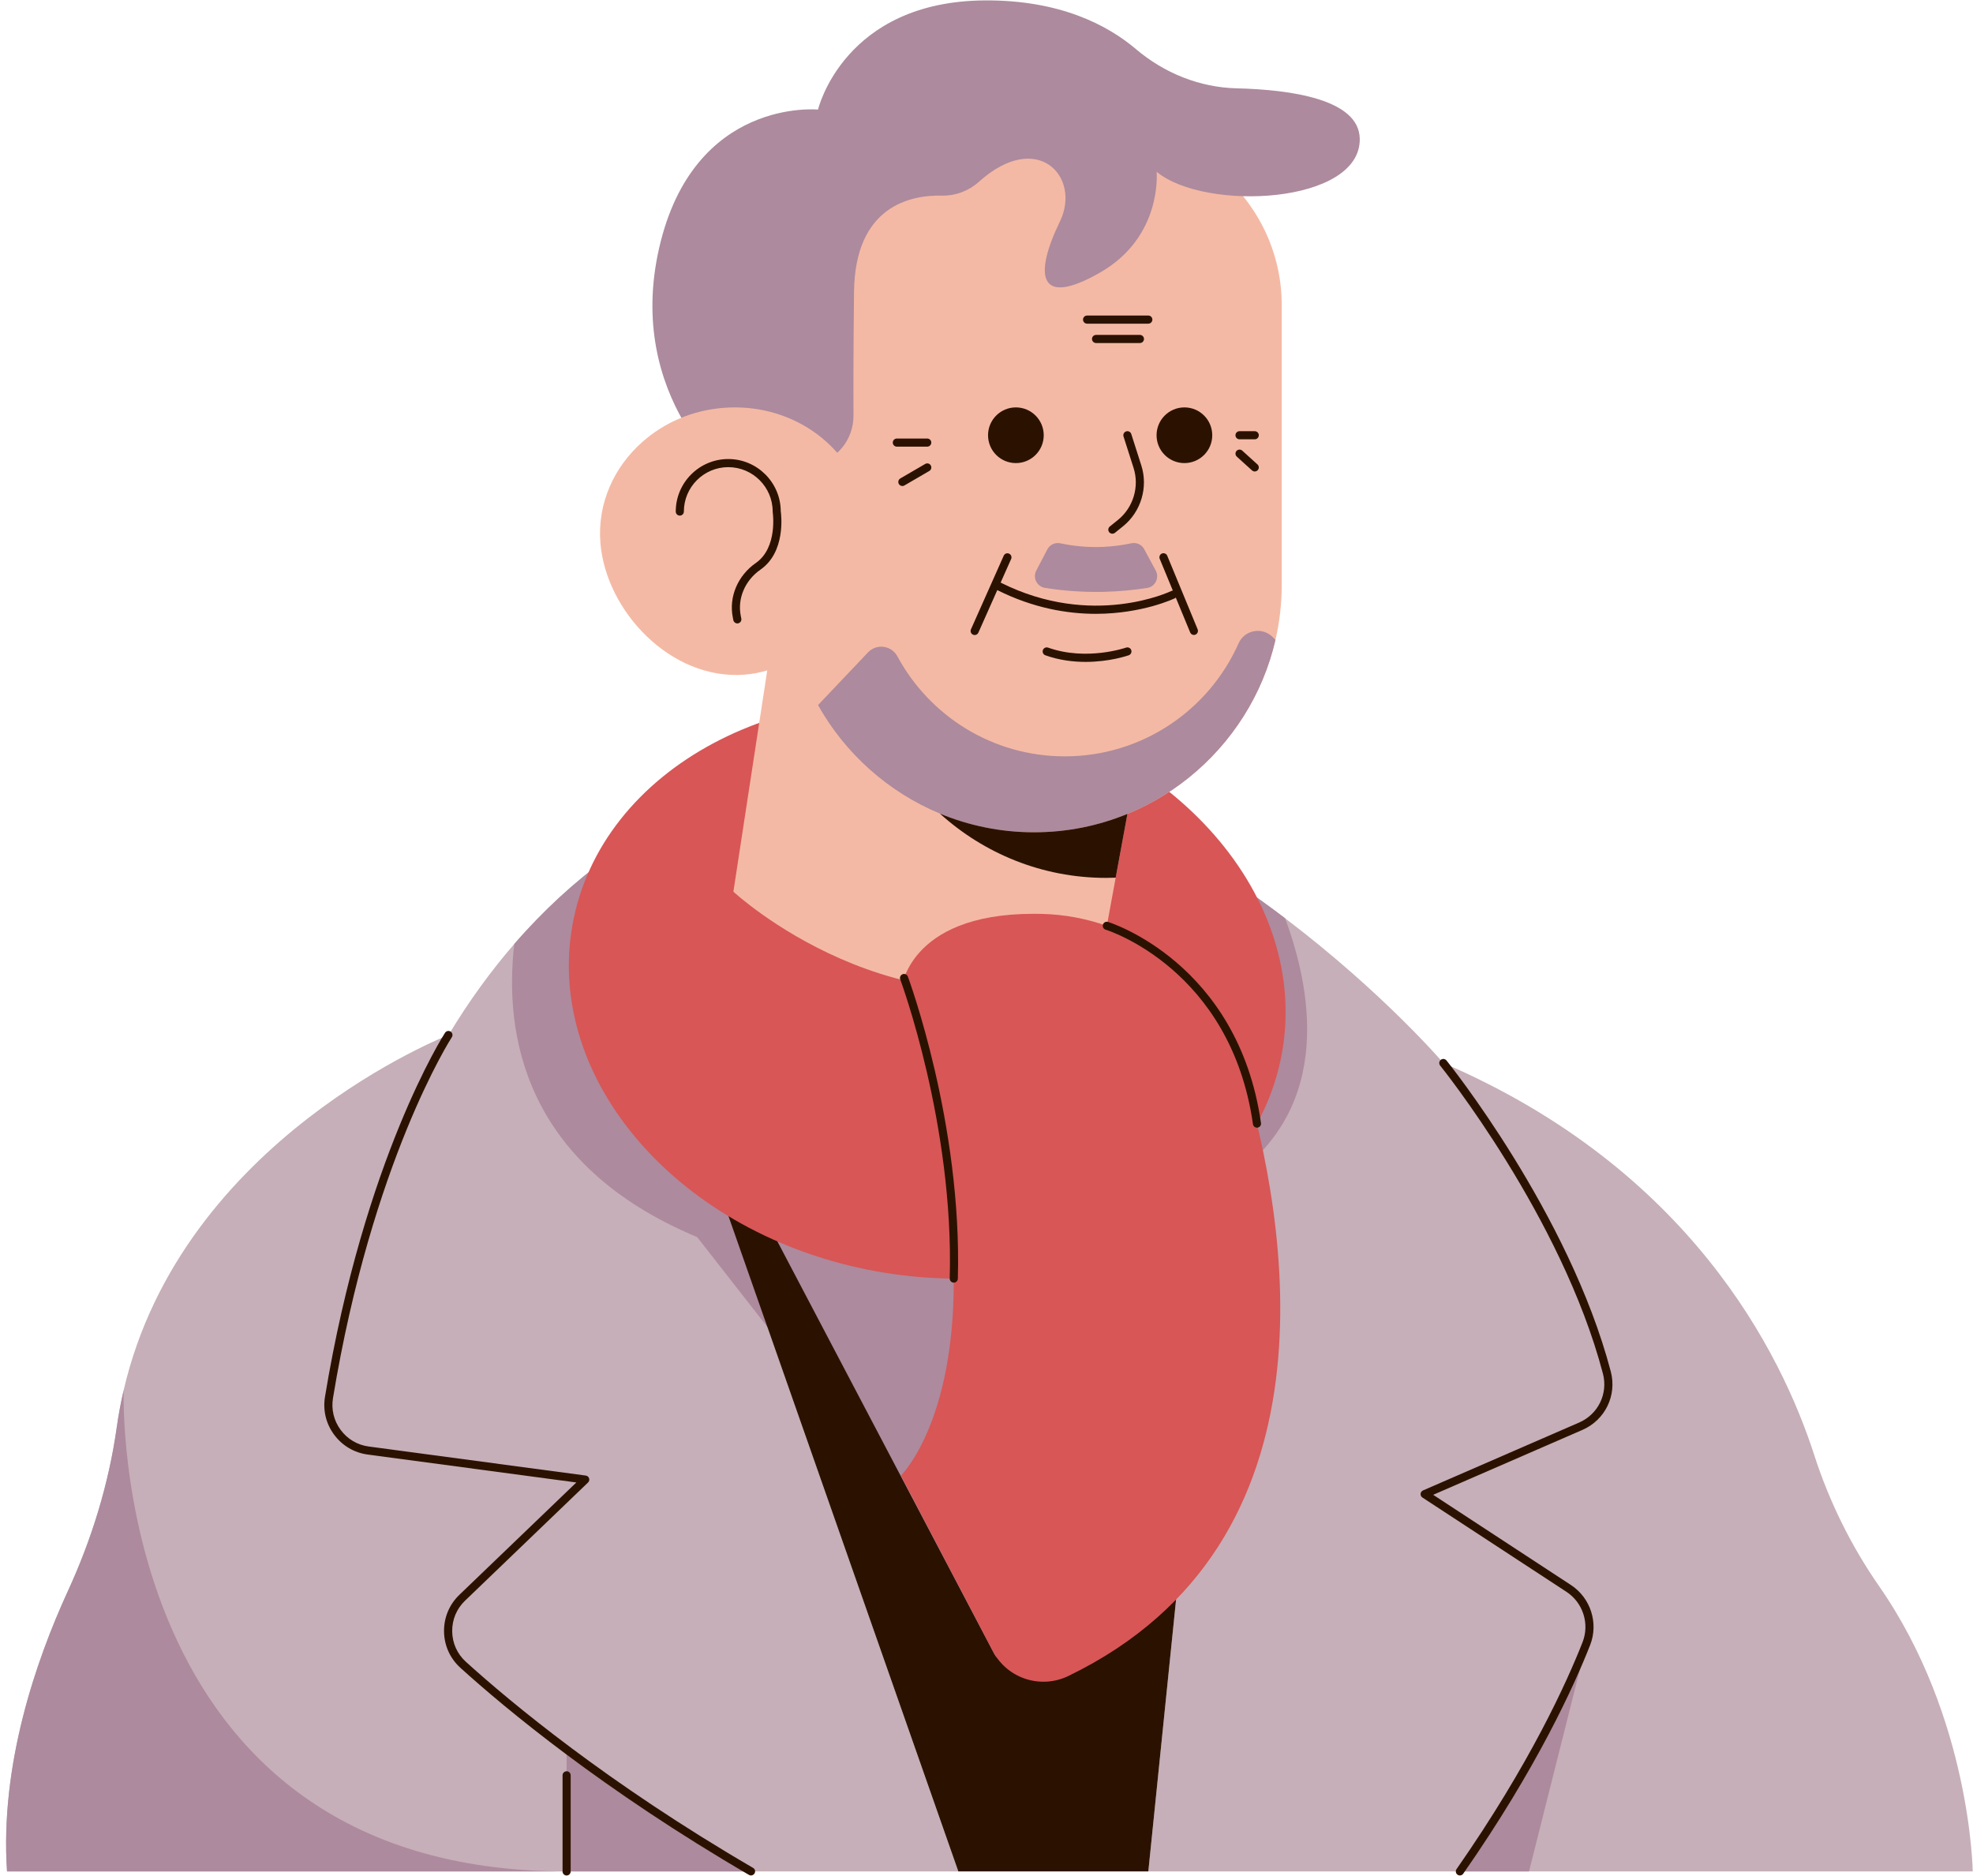 <?xml version="1.0" encoding="UTF-8"?><svg xmlns="http://www.w3.org/2000/svg" xmlns:xlink="http://www.w3.org/1999/xlink" height="462.1" preserveAspectRatio="xMidYMid meet" version="1.0" viewBox="-1.5 -0.1 486.1 462.1" width="486.1" zoomAndPan="magnify"><g id="change1_1"><path d="M298.65,292.15l5.24-51.3l-27.12,4.82l-85.37,15.18l-25.4,4.51l21.56,61.45l47.05,134.15H0.23 c-1.76-26.21,7.12-51.92,14.98-69.04c5.89-12.82,10.08-26.38,12.05-40.35c0.44-3.15,1.02-6.21,1.71-9.19 c14.4-62,80.03-87.48,80.03-87.48c5.09-8.46,10.54-15.9,16.21-22.44c14.53-16.75,30.51-27.6,45.67-34.59 c34.1-15.71,64.06-11.91,64.06-11.91c8.78,2.15,17.27,4.98,25.38,8.3c21.16,8.62,39.82,20.49,54.8,31.87 c24.33,18.47,38.98,35.66,38.98,35.66c60.64,26.06,83.23,71.33,91.38,96.57c3.71,11.5,9.1,22.42,16,32.34 c22.6,32.52,23.05,70.26,23.05,70.26H281.42L298.65,292.15z" fill="#C6AFB8"/></g><g id="change2_1"><path d="M191.4,260.85l2.87,74.56l-6.71-8.6l-17.29-22.13c-42.68-17.82-47.64-49.97-45.06-72.22 c14.53-16.75,30.51-27.6,45.67-34.59l19.14,27.15L191.4,260.85z M260.32,194.26l16.45,51.41l15.89,49.67c2.15-1,4.14-2.07,5.99-3.19 c28.37-17.13,23.53-46.94,16.47-66.02C300.14,214.75,281.48,202.88,260.32,194.26z M359.04,460.96h16.17l14.14-56.13 C384.51,420.8,371.27,442.75,359.04,460.96z M138.1,460.96h45.45c-15.3-9.29-30.76-16.63-45.45-29.78V460.96z M28.97,342.38 c-0.69,2.98-1.27,6.04-1.71,9.19c-1.97,13.97-6.16,27.53-12.05,40.35c-7.86,17.12-16.74,42.83-14.98,69.04H138.1 C24.74,460.96,28.97,342.38,28.97,342.38z" fill="#AD8A9D"/></g><g id="change3_1"><path d="M303.89,240.85l-22.47,220.11h-46.81L166,265.36L303.89,240.85z" fill="#2B1200"/></g><g id="change2_2"><path d="M249.08,261.79v144.29c0,3.08-4.13,4.1-5.57,1.37l-53.49-101.73L249.08,261.79z" fill="#AD8A9D"/></g><g id="change4_1"><path d="M314.31,259.49c-7.02,38.41-51.82,62.4-100.07,53.59c-48.25-8.81-81.67-47.1-74.66-85.51 c7.02-38.41,51.82-62.4,100.07-53.59S321.33,221.08,314.31,259.49z" fill="#D85656"/></g><g id="change5_1"><path d="M314.29,75.04v68.89c0,4.67-0.53,9.22-1.54,13.6c-6.22,27.07-30.58,47.42-59.47,47.42 c-8.21,0-16.05-1.64-23.21-4.61c-12.74-5.29-23.34-14.78-30.03-26.73c-4.95-8.79-7.77-18.92-7.77-29.68V93.34 c0-33.56,27.45-61.01,61.01-61.01h18.3c12.15,0,23.15,5.14,30.95,13.35C309.8,53.35,314.29,63.69,314.29,75.04z" fill="#F4B9A4"/></g><g id="change2_3"><path d="M239.66,44.7c-2.49,2.24-5.73,3.46-9.08,3.39c-7.75-0.17-21.43,2.54-21.67,23.74 c-0.16,14.12-0.17,23.98-0.13,30.44c0.03,5.88-4.06,10.96-9.81,12.18l-19.78,4.19c0,0-26.79-20.6-18.28-57.7 s39.13-34.04,39.13-34.04S206.35,0.17,241.25,0c18.49-0.09,30.19,6.13,37.11,11.99c6.98,5.92,15.68,9.45,24.83,9.67 c13.37,0.33,30.12,2.68,30.32,12.38c0.34,16.17-38.17,18.05-50.05,8.17c0,0,1.54,16-13.95,24.85c-15.49,8.85-16.16,0.36-9.87-12.6 C264.95,43.51,254.14,31.68,239.66,44.7z" fill="#AD8A9D"/></g><g id="change5_2"><path d="M283.46,161.36l-7.19,39.06l-2.89,15.71l-4.21,22.85c-49.54,18.21-89.98-19.4-89.98-19.4l8.34-54.51 c-1.8,0.53-3.65,0.89-5.57,1.04c-18.1,1.43-34.21-15.59-35.54-32.52c-0.76-9.66,3.35-18.65,10.37-24.83 c5.28-4.69,12.22-7.78,19.99-8.38c7.98-0.63,15.5,1.46,21.53,5.43c7.66,5.05,12.92,13.16,13.66,22.62 c0.6,7.62-1.76,15.72-6.18,22.46L283.46,161.36z" fill="#F4B9A4"/></g><g id="change2_4"><path d="M312.75,157.53c-6.22,27.07-30.58,47.42-59.47,47.42c-8.21,0-16.05-1.64-23.21-4.61 c-12.74-5.29-23.34-14.78-30.03-26.73l12.31-12.98c2.12-2.24,5.79-1.73,7.26,0.99c7.91,14.66,23.41,24.62,41.23,24.62 c19.1,0,35.52-11.43,42.81-27.83c1.47-3.31,5.79-4.14,8.37-1.59L312.75,157.53z M280.42,135.22c-0.61-1.14-1.9-1.75-3.17-1.48 c-2.05,0.44-4.42,0.79-7.07,0.9c-4.07,0.17-7.62-0.29-10.44-0.89c-1.29-0.27-2.6,0.34-3.21,1.51c-0.91,1.74-1.81,3.48-2.72,5.22 c-0.93,1.79,0.17,3.94,2.16,4.26c4.13,0.65,8.98,1.09,14.38,0.97c3.95-0.09,7.57-0.46,10.79-0.96c1.99-0.31,3.06-2.51,2.1-4.29 C282.3,138.71,281.36,136.96,280.42,135.22z" fill="#AD8A9D"/></g><g id="change4_2"><path d="M220.48,243.96c0,0,1.37-18.93,32.68-18.93c0.65,0,1.3,0.01,1.93,0.02c22.99,0.52,42.88,16.15,49.47,38.18 c11.35,37.97,25.01,116.7-42.82,149.57c-6.84,3.32-15.09,0.64-18.61-6.1l-22.65-43.29C220.48,363.41,249.76,335.15,220.48,243.96z" fill="#D85656"/></g><g id="change3_2"><path d="M276.27,200.42l-2.89,15.71c-0.8,0.03-1.6,0.05-2.4,0.05c-15.7,0-30.07-6.02-40.91-15.84 c7.16,2.97,15,4.61,23.21,4.61C261.4,204.95,269.17,203.34,276.27,200.42z M248.79,100.27c-3.79,0-6.86,3.07-6.86,6.86 s3.07,6.86,6.86,6.86c3.79,0,6.86-3.07,6.86-6.86S252.57,100.27,248.79,100.27z M290.31,100.27c-3.79,0-6.86,3.07-6.86,6.86 s3.07,6.86,6.86,6.86s6.86-3.07,6.86-6.86S294.1,100.27,290.31,100.27z M190.86,125.85c0.14,1.01,1.23,10.06-5,14.39 c-3.81,2.65-5.71,7.12-4.85,11.39l0.13,0.66c0.11,0.54-0.24,1.07-0.78,1.18c-0.07,0.01-0.13,0.02-0.2,0.02 c-0.47,0-0.88-0.33-0.98-0.8l-0.13-0.66c-1.02-5.05,1.2-10.32,5.67-13.43c5.45-3.79,4.17-12.43,4.16-12.52 c-0.01-0.05-0.01-0.1-0.01-0.15c0-6.03-4.91-10.94-10.94-10.94s-10.94,4.91-10.94,10.94c0,0.55-0.45,1-1,1s-1-0.45-1-1 c0-7.13,5.8-12.94,12.94-12.94C185.03,112.99,190.82,118.75,190.86,125.85z M273.94,127.99l-2.01,1.62 c-0.43,0.35-0.5,0.98-0.15,1.41c0.2,0.24,0.49,0.37,0.78,0.37c0.22,0,0.44-0.07,0.63-0.22l2.01-1.62c4.41-3.56,6.22-9.59,4.49-14.99 l-2.47-7.73c-0.17-0.53-0.73-0.82-1.26-0.65c-0.53,0.17-0.82,0.73-0.65,1.26l2.47,7.73C279.26,119.78,277.72,124.94,273.94,127.99z M287.99,147.28c0.08-0.04,0.13-0.1,0.2-0.15l3.54,8.58c0.16,0.39,0.53,0.62,0.92,0.62c0.13,0,0.26-0.02,0.38-0.08 c0.51-0.21,0.75-0.8,0.54-1.31l-7.49-18.13c-0.21-0.51-0.8-0.75-1.31-0.54c-0.51,0.21-0.75,0.8-0.54,1.31l3.23,7.82 c-0.12,0.01-0.25,0.04-0.37,0.1c-0.19,0.09-19.42,9.31-42.06-2.07l2.59-5.81c0.22-0.5,0-1.1-0.51-1.32c-0.51-0.23-1.1,0-1.32,0.51 l-8.07,18.13c-0.22,0.5,0,1.1,0.51,1.32c0.13,0.06,0.27,0.09,0.41,0.09c0.38,0,0.75-0.22,0.91-0.59l4.66-10.48 c8.9,4.46,17.29,5.85,24.31,5.85C280.07,151.1,287.86,147.34,287.99,147.28z M227.95,108.94c0-0.55-0.45-1-1-1h-7.49 c-0.55,0-1,0.45-1,1s0.45,1,1,1h7.49C227.5,109.94,227.95,109.49,227.95,108.94z M221.33,119.5l6.13-3.57 c0.48-0.28,0.64-0.89,0.36-1.37c-0.28-0.48-0.89-0.64-1.37-0.36l-6.13,3.57c-0.48,0.28-0.64,0.89-0.36,1.37 c0.19,0.32,0.52,0.5,0.86,0.5C220.99,119.64,221.17,119.6,221.33,119.5z M303.89,108.13h3.75c0.55,0,1-0.45,1-1s-0.45-1-1-1h-3.75 c-0.55,0-1,0.45-1,1S303.33,108.13,303.89,108.13z M304.56,110.92c-0.41-0.37-1.04-0.34-1.41,0.07c-0.37,0.41-0.34,1.04,0.07,1.41 l3.75,3.4c0.19,0.17,0.43,0.26,0.67,0.26c0.27,0,0.54-0.11,0.74-0.33c0.37-0.41,0.34-1.04-0.07-1.41L304.56,110.92z M277.21,160.06 c-0.18-0.52-0.76-0.79-1.28-0.61c-0.1,0.03-9.71,3.37-19.21,0c-0.52-0.18-1.09,0.09-1.28,0.61c-0.18,0.52,0.09,1.09,0.61,1.28 c3.46,1.23,6.89,1.63,9.93,1.63c5.9,0,10.33-1.54,10.61-1.63C277.12,161.15,277.39,160.58,277.21,160.06z M266.33,79.64h15.09 c0.55,0,1-0.45,1-1s-0.45-1-1-1h-15.09c-0.55,0-1,0.45-1,1S265.77,79.64,266.33,79.64z M279.35,82.41h-10.81c-0.55,0-1,0.45-1,1 s0.45,1,1,1h10.81c0.55,0,1-0.45,1-1S279.9,82.41,279.35,82.41z M395.36,337.8c-10.27-39.06-40.18-76.27-40.48-76.64 c-0.35-0.43-0.98-0.5-1.41-0.15c-0.43,0.35-0.5,0.98-0.15,1.41c0.3,0.37,29.94,37.25,40.1,75.89c1.3,4.94-1.17,10.02-5.87,12.06 l-38.45,16.72c-0.34,0.15-0.57,0.47-0.6,0.83s0.14,0.72,0.45,0.92l35.5,23.24c4.06,2.66,5.73,7.87,3.96,12.38 c-3.82,9.74-12.94,29.96-31.05,55.92c-0.32,0.45-0.21,1.08,0.25,1.39c0.17,0.12,0.37,0.18,0.57,0.18c0.32,0,0.63-0.15,0.82-0.43 c18.22-26.13,27.41-46.51,31.27-56.33c2.12-5.39,0.13-11.61-4.72-14.79l-33.95-22.23l36.75-15.98 C393.96,349.76,396.91,343.7,395.36,337.8z M184.05,460.09c-35.8-20.85-59.69-40.75-70.75-50.76c-2.14-1.94-3.35-4.6-3.39-7.49 c-0.04-2.89,1.08-5.59,3.17-7.59l30.3-29.11c0.28-0.27,0.38-0.67,0.26-1.03c-0.12-0.37-0.44-0.63-0.82-0.68l-53.47-7.16 c-2.79-0.37-5.24-1.82-6.92-4.09c-1.68-2.27-2.35-5.05-1.89-7.84c9.62-58.32,29.08-88.61,29.28-88.91c0.3-0.46,0.17-1.08-0.29-1.38 c-0.46-0.3-1.08-0.17-1.38,0.29c-0.2,0.3-19.88,30.91-29.58,89.68c-0.55,3.33,0.25,6.65,2.26,9.35c2,2.7,4.93,4.43,8.26,4.88 l51.41,6.88l-28.81,27.67c-2.49,2.39-3.84,5.61-3.79,9.07c0.05,3.45,1.49,6.62,4.05,8.94c11.11,10.06,35.12,30.06,71.08,51 c0.16,0.09,0.33,0.14,0.5,0.14c0.34,0,0.68-0.18,0.87-0.5C184.69,460.98,184.53,460.37,184.05,460.09z M138.1,436.28 c-0.55,0-1,0.45-1,1v23.68c0,0.55,0.45,1,1,1s1-0.45,1-1v-23.68C139.1,436.72,138.65,436.28,138.1,436.28z M220.89,239.91 c-0.52,0.19-0.78,0.77-0.59,1.29c0.13,0.35,13.26,35.83,12.19,73.67c-0.02,0.55,0.42,1.01,0.97,1.03c0.01,0,0.02,0,0.03,0 c0.54,0,0.98-0.43,1-0.97c1.09-38.22-12.18-74.07-12.31-74.43C221.98,239.98,221.41,239.72,220.89,239.91z M271.48,227.03 c-0.54-0.16-1.08,0.14-1.24,0.67c-0.16,0.53,0.14,1.09,0.67,1.24c0.31,0.09,30.83,9.64,36.29,47.92c0.07,0.5,0.5,0.86,0.99,0.86 c0.05,0,0.09,0,0.14-0.01c0.55-0.08,0.93-0.58,0.85-1.13C303.53,237,271.79,227.13,271.48,227.03z" fill="#2B1200"/></g></svg>